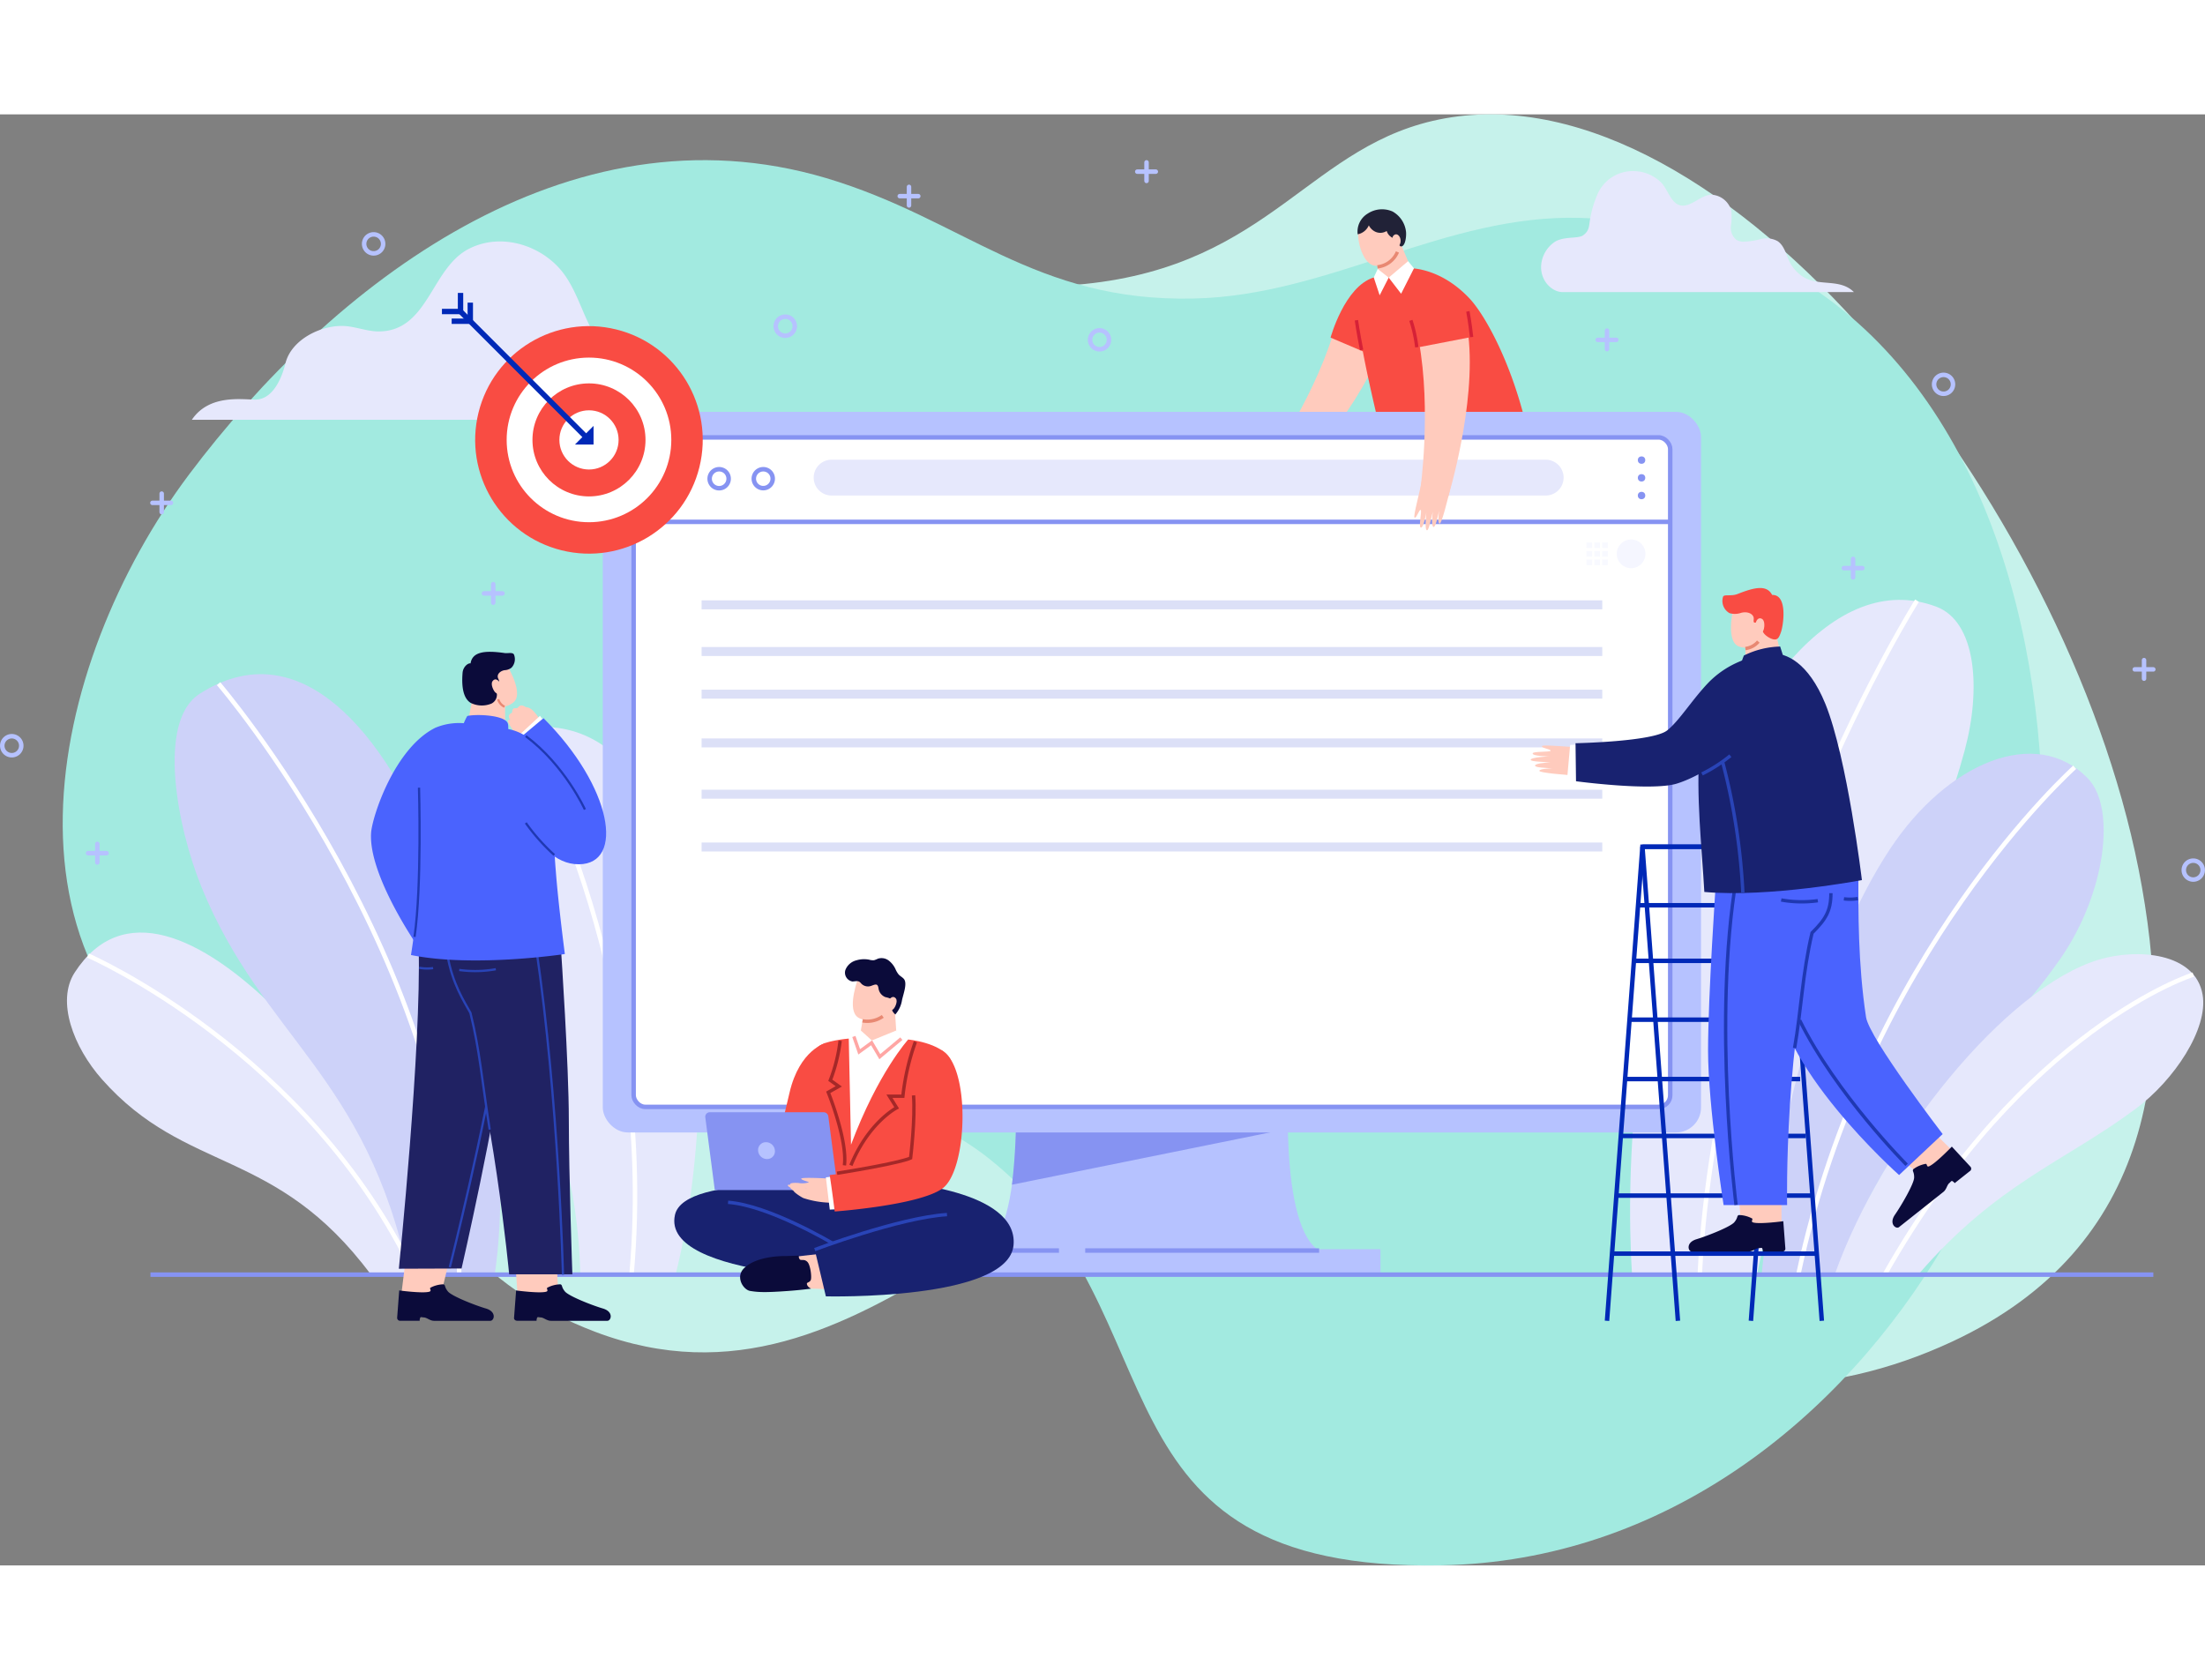 <svg xmlns:xlink="http://www.w3.org/1999/xlink" xmlns="http://www.w3.org/2000/svg" viewBox="0 0 492.3 324.01" width="525" height="400"><rect x="0" y="0" width="492.3" height="324.01" fill="#808080" stroke="none"/><defs><style>.cls-1{fill:#c6f2eb;}.cls-2{fill:#a2eae0;}.cls-3{fill:#e6e8fc;}.cls-10,.cls-12,.cls-15,.cls-18,.cls-22,.cls-25,.cls-26,.cls-27,.cls-28,.cls-29,.cls-31,.cls-33,.cls-35,.cls-36,.cls-4,.cls-5{fill:none;}.cls-4{stroke:#b6c2ff;stroke-linecap:round;}.cls-10,.cls-12,.cls-29,.cls-31,.cls-4,.cls-5{stroke-linejoin:round;}.cls-5{stroke:#fff;}.cls-6{fill:#cdd2f9;}.cls-7{fill:#ffc6b0;}.cls-8{fill:#0b0b3a;}.cls-9{fill:#182270;}.cls-10,.cls-26,.cls-31{stroke:#2944b7;}.cls-10,.cls-12,.cls-15,.cls-18,.cls-26,.cls-27,.cls-28,.cls-36{stroke-width:0.75px;}.cls-11{fill:#ffcbbd;}.cls-12,.cls-29{stroke:#e88872;}.cls-13{fill:#ff855a;}.cls-14{fill:#212237;}.cls-15{stroke:#e8927e;}.cls-15,.cls-18,.cls-21,.cls-22,.cls-25,.cls-26,.cls-27,.cls-28,.cls-33,.cls-35,.cls-36{stroke-miterlimit:10;}.cls-16{fill:#f94c43;}.cls-17,.cls-21{fill:#fff;}.cls-18{stroke:#d62137;}.cls-19{fill:#b6c2ff;}.cls-20{fill:#8693f2;}.cls-21,.cls-22{stroke:#8693f2;}.cls-23,.cls-24{fill:#f5f6ff;}.cls-23{opacity:0.75;}.cls-25{stroke:#dce0f7;stroke-width:2px;}.cls-27{stroke:#a52828;}.cls-28{stroke:#ffa6a4;}.cls-29,.cls-31,.cls-33{stroke-width:0.5px;}.cls-30{fill:#202263;}.cls-32{fill:#4a63fe;}.cls-33,.cls-36{stroke:#1f38b2;}.cls-34{fill:#0029b7;}.cls-35{stroke:#0029b7;}</style></defs><g id="Layer_2" data-name="Layer 2"><g id="Layer_2-2" data-name="Layer 2"><path class="cls-1" d="M85.32,148c-9.56,46.49-5,103.93,47.57,123.85,61.39,23.26,98.76-49.64,156.79-47,34.17,1.55,39.08,28.52,62.3,45.51,24.32,17.79,56.26,16.56,83.88,3.67,45.26-21.13,50-63,41.62-105.44C461.25,86.42,385-10.27,322.66.88c-30.2,5.4-38.51,32.75-80.57,37-32.29,3.26-39.43-11.64-64.49-8.08C132.08,36.27,96.24,94.91,85.32,148Z"></path><path class="cls-2" d="M42.21,80.41C10.56,122.57-5.28,193.6,54.07,223.51c50.81,25.6,120.55-27.06,166.81,9.71,43.35,34.46,20.64,92.25,100.91,90.77,49.66-.92,89.36-32.53,112.34-71.65,39.33-66.93,33.29-225.7-81.22-229.22-30.08-.92-56,17.33-86.3,18-35.74.84-51.44-17.73-82.12-26.88C126.52-3,73.85,38.29,42.21,80.41Z"></path></g><g id="Layer_1-2" data-name="Layer 1"><path class="cls-3" d="M346.78,28.72c2-1.62,5.49-.86,6.67-1.71,1.42-1,1.3-2.07,1.57-3.67a23.84,23.84,0,0,1,1.48-5.1,8.6,8.6,0,0,1,8.37-5.57,8.83,8.83,0,0,1,5.93,2.47c1.43,1.37,2.13,4.33,4,5.07,2.67,1,5.14-2.74,7.85-2.21a4.83,4.83,0,0,1,3.88,3.48,13.7,13.7,0,0,1-.08,3.44A3.45,3.45,0,0,0,387.66,28a3.06,3.06,0,0,0,1.45.43,16.33,16.33,0,0,0,3.91-.56,5.21,5.21,0,0,1,3.83.42c1.45.95,1.85,2.77,2.52,4.25a8.61,8.61,0,0,0,3.43,3.88c3.53,2,8.06.21,11.11,3.26H348.83c-2.12,0-4.76-2.2-4.76-5.6A6.93,6.93,0,0,1,346.78,28.72Z"></path><path class="cls-3" d="M141.83,52.68c-4.37-.78-8.06-1.28-10.06-5.24s-3.28-8.33-5.93-11.9c-4.63-6.21-13.84-9.32-21.23-5.48-8.38,4.36-9,18.38-20.06,18.41-2.41,0-4.73-.92-7.13-1.17-5.27-.55-12.36,2.83-13.69,8.29-.36,1.47-2.12,8.1-6.74,8.1-3,0-10.31-1.22-14.16,4.51H143.56c3.76,0,6.11-3.59,6.11-6.16A9.58,9.58,0,0,0,141.83,52.68Z"></path><path class="cls-4" d="M177.3,46.53a2.12,2.12,0,1,1-2.73-1.21A2.11,2.11,0,0,1,177.3,46.53Z"></path><path class="cls-4" d="M85.4,28.16a2.12,2.12,0,1,1-2.74-1.22A2.12,2.12,0,0,1,85.4,28.16Z"></path><path class="cls-4" d="M4.59,140.17A2.12,2.12,0,1,1,1.86,139,2.12,2.12,0,0,1,4.59,140.17Z"></path><path class="cls-4" d="M247.46,49.59a2.11,2.11,0,1,1-2.73-1.22A2.11,2.11,0,0,1,247.46,49.59Z"></path><path class="cls-4" d="M435.9,59.53a2.11,2.11,0,1,1-2.73-1.22A2.11,2.11,0,0,1,435.9,59.53Z"></path><path class="cls-4" d="M491.65,168a2.11,2.11,0,1,1-2.73-1.22A2.11,2.11,0,0,1,491.65,168Z"></path><line class="cls-4" x1="202.95" y1="16.19" x2="202.95" y2="20.33"></line><line class="cls-4" x1="205.02" y1="18.26" x2="200.88" y2="18.26"></line><line class="cls-4" x1="255.98" y1="10.72" x2="255.98" y2="14.86"></line><line class="cls-4" x1="258.05" y1="12.79" x2="253.91" y2="12.79"></line><line class="cls-4" x1="110.12" y1="104.9" x2="110.12" y2="109.04"></line><line class="cls-4" x1="112.19" y1="106.97" x2="108.05" y2="106.97"></line><line class="cls-4" x1="36.1" y1="84.68" x2="36.1" y2="88.82"></line><line class="cls-4" x1="38.17" y1="86.75" x2="34.03" y2="86.75"></line><line class="cls-4" x1="358.79" y1="48.28" x2="358.79" y2="52.42"></line><line class="cls-4" x1="360.86" y1="50.35" x2="356.72" y2="50.35"></line><line class="cls-4" x1="21.73" y1="162.9" x2="21.73" y2="167.04"></line><line class="cls-4" x1="23.8" y1="164.97" x2="19.66" y2="164.97"></line><line class="cls-4" x1="478.69" y1="121.86" x2="478.69" y2="126"></line><line class="cls-4" x1="480.76" y1="123.93" x2="476.62" y2="123.93"></line><line class="cls-4" x1="413.73" y1="99.25" x2="413.73" y2="103.39"></line><line class="cls-4" x1="415.8" y1="101.32" x2="411.67" y2="101.32"></line><path class="cls-3" d="M364.38,259.08c-1.62-25.48,1-61.73,12.27-94.32,11.7-33.82,32.54-63.49,55.66-54.83,8.88,3.33,10.07,18.24,6.33,32.12-11,40.93-36.52,65.67-46.33,117"></path><path class="cls-5" d="M379.5,259.08C383.43,179.32,428,108.59,428,108.59"></path><path class="cls-3" d="M101.29,259.08C87.4,223.87,37.78,158.93,16.66,191.64c-4.12,6.39-.28,16.61,6.11,23.83,18.83,21.26,38.74,15,60.05,43.61"></path><path class="cls-5" d="M92.51,259.08C69,209.35,19.66,187.83,19.66,187.83"></path><path class="cls-6" d="M110.45,259.08c8.09-54.07-24.11-156.5-65.9-129.68-9.57,6.14-5,29.8.44,43.15,13.67,33.55,36.83,42,46.23,86.53"></path><path class="cls-5" d="M102.53,259C101.8,188.79,48.8,127.12,48.8,127.12"></path><path class="cls-3" d="M150.83,259.08c10.76-42.3,8.56-132.25-37-121.41-8.55,2-11.62,14.86-10.43,26.17,3.51,33.34,25.28,53.39,26.16,95.24"></path><path class="cls-5" d="M141,259.08c6.1-68.83-25.71-122.8-25.71-122.8"></path><path class="cls-6" d="M393.31,259.08c3.17-31.79,13-71.46,28.77-95.2,12.63-19,32.35-27.52,44-15.68,6.49,6.59,4,25.62-5.84,40-17.46,25.35-38.31,34.42-49.94,70.93"></path><path class="cls-5" d="M401.5,259.08c15.14-71.72,61.7-113.29,61.7-113.29"></path><path class="cls-3" d="M409.62,259.08c10.57-29.76,38.15-64.13,59.07-70.36,8.45-2.52,21.46-1.6,23.08,7.86,1.29,7.58-6.32,19.08-15,25.51-15.91,11.83-30.92,16.61-48.51,37"></path><path class="cls-5" d="M420.79,259.08c31.17-55.14,68.89-67,68.89-67"></path><path class="cls-7" d="M347.51,147.77q.64,4.8,1.27,9.59c-5.5-.11-10.75.31-16.25.46,1.81-1.06,5.65-3.17,7-5.92"></path><path class="cls-8" d="M348.66,161.59h-3.14a8.26,8.26,0,0,0,0-1.32,15.07,15.07,0,0,0-2,.14,2.36,2.36,0,0,0-.58.6,1.56,1.56,0,0,1-1.23.58H329.18c-1.54,0-1.78-1.62-.14-2.39,1.49-.71,4.74-2.23,4.88-2.25,5,.42,13.07-.38,14.66-1.87C349.79,156.21,348.68,161.55,348.66,161.59Z"></path><path class="cls-7" d="M344.51,96.78c2.22,27.57,3.71,56.31,3.71,56.31l-8.67-1.19s-9.21-37-11.57-55.12"></path><path class="cls-7" d="M322.53,147.77q.63,4.8,1.27,9.59c-5.51-.11-10.76.31-16.26.46,1.81-1.06,5.66-3.17,7-5.92"></path><path class="cls-8" d="M323.67,161.59h-3.14a8.26,8.26,0,0,0,0-1.32,14.9,14.9,0,0,0-2,.14,2.21,2.21,0,0,0-.59.6,1.56,1.56,0,0,1-1.23.58H304.19c-1.54,0-1.78-1.62-.13-2.39,1.49-.71,4.73-2.23,4.87-2.25,5,.42,13.08-.38,14.66-1.87C324.8,156.21,323.69,161.55,323.67,161.59Z"></path><path class="cls-7" d="M327.3,96.78c-1.77,27.56-4.07,56.31-4.07,56.31l-8.67-1.19s-3.79-35.48-3.79-55.12"></path><path class="cls-9" d="M338.78,67.61c7.92,18.29,8.82,38.51,8.82,38.51s-11.29,3-20.5,3a144.72,144.72,0,0,1-18.82-1.46s2.46-31.61,6.26-41.29"></path><path class="cls-10" d="M336.47,74c5.4,11.12,8.09,32.88,8.09,32.88"></path><path class="cls-11" d="M307.23,32l.54,3.71s2.7,1.74,5,.82S315,34.27,315,34.27l-2.87-6.81"></path><path class="cls-11" d="M303.3,25.82c-.46,2.14,1,8.2,4.11,8,3.33-.26,5.81-3,4.61-6.73C310.77,23.13,304.52,20.19,303.3,25.82Z"></path><path class="cls-12" d="M307.53,34.05A5.48,5.48,0,0,0,312,30.72"></path><polygon class="cls-13" points="311.51 26.85 311.51 26.84 311.51 26.85 311.51 26.85"></polygon><path class="cls-13" d="M311.48,26.85v0a0,0,0,1,0,.08,0v0a0,0,0,0,0,0,0s0,0,0,0Z"></path><path class="cls-14" d="M311.6,27.78a2.52,2.52,0,0,1-2-1.74,2.66,2.66,0,0,1-2.53.17,3.12,3.12,0,0,1-1.46-1.43,3.41,3.41,0,0,1-2.49,2,4.71,4.71,0,0,1,2.28-4.65,5.83,5.83,0,0,1,5.51-.44,5.93,5.93,0,0,1,3,4.48c.13,1.15-.19,3.44-1.16,3.31C312.31,29.39,311.6,27.78,311.6,27.78Z"></path><path class="cls-11" d="M310.9,27.65a.83.83,0,0,1,.43-.75c.66-.41,1.3.38,1.36,1.11a1.89,1.89,0,0,1-.27,1.24c-.3.53-.81.75-1.22.25"></path><path class="cls-11" d="M308.12,52.82c-5.69,14.66-21,30.47-21,30.47l-5-3.77s10.64-14.94,15.41-30.15"></path><path class="cls-11" d="M283.46,77.84c-1.29,1.89-6,6.77-5.75,7.17s1.91-1.29,2-.93-2.26,3.14-1.92,3.48,2.76-2.5,2.76-2.5-2.33,3.37-1.79,3.66c.38.21,2.28-2.28,3.13-3.15-.8,1.05-1.87,2.89-1.48,3.1s1.73-1.47,2.83-2.69c-.61.82-1.63,2.38-1.27,2.59s3.9-3.64,7.09-7.39"></path><path class="cls-15" d="M280.45,83.85a9.48,9.48,0,0,0,3-1.2"></path><path class="cls-16" d="M306.71,36.42c-6.52,2-9.64,13.43-9.64,13.43l7.23,3.08,3.2-14.76"></path><path class="cls-16" d="M306.71,36.42a5.85,5.85,0,0,0,3.65-.07,18.26,18.26,0,0,0,4.2-2s6.83-.33,13.48,6.7c3.41,3.59,9.1,13.83,12.48,27.51-12.69,4.1-31.18,6.65-31.18,6.65s-6.72-25.87-6.47-33.54C303,39.12,306.71,36.42,306.71,36.42Z"></path><polygon class="cls-17" points="314.38 32.78 310.05 36.45 312.82 40.05 315.69 34.38 314.38 32.78"></polygon><polygon class="cls-17" points="310.05 36.45 307.6 34.52 306.71 36.42 308.03 40.4 310.05 36.45"></polygon><path class="cls-18" d="M304,52.61c-.77-3.86-1.16-6.64-1.16-6.64"></path><path class="cls-19" d="M287.73,215.59h-61.1s2.54,38.92-9.56,38.92H297.3C285.2,254.51,287.73,215.59,287.73,215.59Z"></path><path class="cls-20" d="M225.94,239l61.6-12.48c-.12-6.17.19-10.92.19-10.92h-61.1A135.16,135.16,0,0,1,225.94,239Z"></path><rect class="cls-19" x="134.58" y="66.43" width="245.2" height="160.9" rx="5.57"></rect><rect class="cls-21" x="141.47" y="72.13" width="231.43" height="149.49" rx="2.59"></rect><line class="cls-22" x1="141.47" y1="90.99" x2="372.9" y2="90.99"></line><path class="cls-3" d="M345.1,85.11H185.67a4,4,0,0,1-4-4h0a4,4,0,0,1,4-4H345.1a4,4,0,0,1,4,4h0A4,4,0,0,1,345.1,85.11Z"></path><path class="cls-21" d="M152.83,81.35a2.11,2.11,0,1,1-2.11-2.11A2.11,2.11,0,0,1,152.83,81.35Z"></path><path class="cls-21" d="M162.68,81.35a2.12,2.12,0,1,1-2.11-2.11A2.11,2.11,0,0,1,162.68,81.35Z"></path><path class="cls-21" d="M172.52,81.35a2.11,2.11,0,1,1-2.11-2.11A2.1,2.1,0,0,1,172.52,81.35Z"></path><rect class="cls-19" x="206.16" y="253.4" width="102.05" height="5.68"></rect><rect class="cls-23" x="354.2" y="95.59" width="1.26" height="1.26"></rect><rect class="cls-23" x="355.95" y="95.59" width="1.26" height="1.26"></rect><rect class="cls-23" x="357.71" y="95.59" width="1.26" height="1.26"></rect><rect class="cls-23" x="354.2" y="97.5" width="1.26" height="1.26"></rect><rect class="cls-23" x="355.95" y="97.5" width="1.26" height="1.26"></rect><rect class="cls-23" x="357.71" y="97.5" width="1.26" height="1.26"></rect><rect class="cls-23" x="354.2" y="99.4" width="1.26" height="1.26"></rect><rect class="cls-23" x="355.95" y="99.4" width="1.26" height="1.26"></rect><rect class="cls-23" x="357.71" y="99.4" width="1.26" height="1.26"></rect><path class="cls-24" d="M367.37,98.13a3.2,3.2,0,1,1-3.19-3.2A3.19,3.19,0,0,1,367.37,98.13Z"></path><circle class="cls-20" cx="366.5" cy="77.2" r="0.83"></circle><circle class="cls-20" cx="366.5" cy="81.16" r="0.83"></circle><circle class="cls-20" cx="366.5" cy="85.11" r="0.83"></circle><line class="cls-22" x1="294.51" y1="253.7" x2="242.29" y2="253.7"></line><line class="cls-22" x1="236.43" y1="253.7" x2="219.39" y2="253.7"></line><line class="cls-25" x1="156.64" y1="109.52" x2="357.73" y2="109.52"></line><line class="cls-25" x1="156.64" y1="119.94" x2="357.73" y2="119.94"></line><line class="cls-25" x1="156.64" y1="129.46" x2="357.73" y2="129.46"></line><line class="cls-25" x1="156.64" y1="140.35" x2="357.73" y2="140.35"></line><line class="cls-25" x1="156.64" y1="151.8" x2="357.73" y2="151.8"></line><line class="cls-25" x1="156.64" y1="163.59" x2="357.73" y2="163.59"></line><line class="cls-22" x1="33.59" y1="259.08" x2="480.77" y2="259.08"></line><path class="cls-9" d="M188.6,239.66s-35.74-3.48-37.9,6.06c-3.26,14.46,45.23,14.46,45.23,14.46l4.18-9.71-19.87-7.78"></path><path class="cls-11" d="M187.57,262.43l-9.88-.35s-1.57-.5-2.57-3.46-.59-3.22-.59-3.22l11.5-1.29"></path><path class="cls-9" d="M200.11,238.42s27.33,1.66,26.18,14.08-41.9,11.43-41.9,11.43l-2.94-12.33s21.06-4.62,30-4.62"></path><path class="cls-9" d="M198.27,237.09l21,11s-15.66,8.89-30.64,5.21-17.26-10.42-17.26-10.42Z"></path><path class="cls-8" d="M178.37,254.83a1,1,0,0,0,.2.85c.31.31,1-.16,1.7.56s1,3.5.74,4.06-.9.48-.86.83c.08.74.95,1.07.95,1.07s-2.19.31-5.07.52c-5.12.37-6.67.31-8.55,0-1.53-.25-3.34-3.1-1.38-5.05,2.93-2.94,9.34-2.74,9.34-2.74l2.93-.1"></path><path class="cls-26" d="M181.9,253.49s18.79-7.12,29.53-7.82"></path><path class="cls-26" d="M185.86,252.06s-14.2-8.46-23.31-9.13"></path><path class="cls-11" d="M191.65,192.75s-2.48,6.44-.44,8.6c1.06,1.12,4.25,1.38,5.64.32,1-.78,2.63-5.75,2.07-6.63C196.81,191.65,191.65,192.75,191.65,192.75Z"></path><path class="cls-11" d="M199.74,199.1l.45,7s-4.5,3.52-8.18-.43l.78-4.57Z"></path><path class="cls-8" d="M201.39,197.77c.32-1.46,1.26-3.84.37-4.77-.33-.35-.78-.58-1.11-.93a5,5,0,0,1-.73-1.24,5.11,5.11,0,0,0-1.55-1.92,2.65,2.65,0,0,0-2.37-.38,5.58,5.58,0,0,1-.85.34,3,3,0,0,1-1.07-.11,5.86,5.86,0,0,0-2.85.13,3.54,3.54,0,0,0-2.49,2.18,2,2,0,0,0,1.57,2.55c.54,0,1.14-.22,1.6.09a2.28,2.28,0,0,1,.38.38,2.09,2.09,0,0,0,2.24.5c1-.38,1.45-.56,1.62.62a2.43,2.43,0,0,0,1.56,1.91,4.66,4.66,0,0,1,1.44.51,1.22,1.22,0,0,1,.33,1.44,3.84,3.84,0,0,0-.28.53c-.16.52.28,1,.69,1.39A6.29,6.29,0,0,0,201.39,197.77Z"></path><path class="cls-11" d="M198.41,197.85c.64-1,1.24-.9,1.61-.43.5.64-.23,2.13-.61,2.41-.77.56-1.43.57-1.56-.08"></path><path class="cls-12" d="M192.57,202.41a6,6,0,0,0,4.52-1"></path><path class="cls-16" d="M184.36,207.35s-5.86,1.48-8.09,11.12c-1.29,5.59-2.74,11.26-2.74,11.26s-9.44,1.05-12.52,2l1.15,5.35s18.22,1.6,22.23-2.41,2.37-14.63,2.37-14.63"></path><path class="cls-17" d="M194.48,207.14l6.66-.89,1.52.33s-11.71,33-12,33-4.33-.67-4.33-.67l3-32.54,1.43-.57Z"></path><path class="cls-16" d="M190,230.07c6.05-16.13,12.77-23.49,12.77-23.49s7.28.68,9.34,4.29c2.57,4.52-.47,10.85-1.11,19.84s-1.36,6.69-1.36,6.69-9,3.43-17,3.43c0,0-9.24-.28-11.61-1.23V226.68c0-5.67-1.43-14.77,1.47-18.31,1.28-1.55,7-2,7-2Z"></path><path class="cls-20" d="M159.59,240.2h27.5l-2.15-16.45a1.07,1.07,0,0,0-1.05-.93H158.47a1,1,0,0,0-1,1.14Z"></path><path class="cls-19" d="M169.26,231.39a2,2,0,0,0,2,1.88,1.73,1.73,0,0,0,1.75-1.88,2,2,0,0,0-2-1.88A1.73,1.73,0,0,0,169.26,231.39Z"></path><polygon class="cls-17" points="200.09 204.57 194.66 206.79 192.2 204.57 190.82 205.82 191.84 209.12 194.6 207.31 196.37 210.13 201.14 206.25 200.09 204.57"></polygon><path class="cls-27" d="M204.38,207.08a52.63,52.63,0,0,0-2.8,12.16h-3l1.61,2.59s-6.28,3.23-10.21,12.85"></path><path class="cls-27" d="M187.57,206.86a36.11,36.11,0,0,1-2.19,8.82l1.89,1.36-2.35,1.33s4.31,10.62,3.61,16.31"></path><polyline class="cls-28" points="201.24 206.39 196.43 210.41 194.6 207.31 191.83 209.33 190.64 205.9"></polyline><path class="cls-11" d="M185.44,237.65c-1.19-.08-6.55-.35-6.55,0s1.77.68,1.68.83a5,5,0,0,1-2.28.14c-.69-.06-1.81-.05-1.87.24-.13.57,3.65.87,3.65.87,0,.17-4-1.09-4.16-.63-.22.66,4.06,1.66,4.17,1.84,0,0-3.47-1.89-3.64-1.4s2.89,2.26,3.93,2.44c-.82-.31-3.11-2.1-3.23-1.74s1.94,1.66,2.3,1.77a20.89,20.89,0,0,0,5.69,1"></path><polygon class="cls-17" points="186.61 237.09 184.39 237.35 185.26 244.56 188.32 244.41 186.61 237.09"></polygon><path class="cls-16" d="M203.15,220.06a119.35,119.35,0,0,1-.49,13,85.68,85.68,0,0,1-17.42,3.77c.56,3.58,1.12,8.15,1.12,8.15s18.67-1.34,24-5.1c5.78-4.05,6.42-27.82-.32-31"></path><path class="cls-27" d="M186.89,236.44c14.42-2.32,16.42-3.39,16.42-3.39s1.07-8.86.65-14"></path><path class="cls-11" d="M105.79,129l-1.46,7.37s4.12,4.17,8.44.28l0-4.93Z"></path><path class="cls-11" d="M112.67,122.11s4.34,6.64,2.17,9c-1.14,1.21-5.19,2.31-6.69,1.18-1.11-.84-2.86-6.16-2.27-7.12C108.13,121.49,112.67,122.11,112.67,122.11Z"></path><path class="cls-8" d="M105.06,122.6c.38-2.5,2.92-3,7.65-2.31.63.09,1.8-.24,2.05.35a2.76,2.76,0,0,1-.55,2.9,2.7,2.7,0,0,1-1.55.57c-.88.13-1.83.87-1.45,1.81.1.25.35.68.15.86a2.55,2.55,0,0,1-.54.22c-.36.15-.38.68-.2,1s.06.69.24,1a2.19,2.19,0,0,1-1.12,2.56,5.59,5.59,0,0,1-4.69-.17c-1.39-.89-2.08-3-1.77-6.72C103.4,123.31,104.54,122.46,105.06,122.6Z"></path><path class="cls-11" d="M111.71,127c-.7-1.06-1.34-1-1.74-.44-.53.68.27,2.28.68,2.57.82.6,1.54.61,1.67-.09"></path><path class="cls-29" d="M112.65,132.27a2.62,2.62,0,0,1-1.42-1.66"></path><polyline class="cls-11" points="100.89 253.32 98.55 263.2 106.77 266.35 89.52 264.14 90.99 252.3"></polyline><path class="cls-8" d="M99,261.24c.52.17.15.54,1,1.59s6,3.08,8.48,3.81,1.85,2.75,1,2.75H96.9c-.93,0-1.61-.76-2.33-.76-.19,0-.6-.13-.71,0a1.44,1.44,0,0,0-.16.75H89.4a.65.65,0,0,1-.73-.67l.46-6.1s5.25.71,6.73.28c.6-.18,0-.63.22-.88A6.49,6.49,0,0,1,99,261.24Z"></path><path class="cls-30" d="M93.47,185.62c.64,22.83-4.42,72.14-4.42,72.14l14-.05s7.78-33.83,9.7-50.85c1.14-10.14,1.61-21.58,1.79-30.21"></path><path class="cls-31" d="M111,207.33c-2.19,16.82-10.58,50.1-10.58,50.1"></path><polyline class="cls-11" points="124.13 252.97 124.63 263.2 132.85 266.35 115.6 264.14 114.75 252.3"></polyline><path class="cls-8" d="M125.12,261.24c.52.17.14.54,1,1.59s6,3.08,8.48,3.81,1.85,2.75,1,2.75H123c-.94,0-1.61-.76-2.33-.76-.2,0-.6-.13-.71,0a1.44,1.44,0,0,0-.16.75h-4.3c-.48,0-.77-.31-.73-.67l.46-6.1s5.25.71,6.72.28c.6-.18,0-.63.23-.88A6.49,6.49,0,0,1,125.12,261.24Z"></path><path class="cls-30" d="M125.27,186.71S127,212.27,127,224.54s.79,34.47.79,34.47H113.68s-3.5-37.71-11.41-63.91c-2.83-9.37-3.21-13.59-2-18.79l17.61-4.55Z"></path><path class="cls-31" d="M119.69,186c5.07,34.34,6,73.09,6,73.09"></path><path class="cls-31" d="M99.91,187.78c1.1,6.36,3.69,10.26,5.12,12.85,2.12,8.56,2.54,14.91,4.3,26.07"></path><path class="cls-31" d="M110.7,190.88a26,26,0,0,1-8.17.17"></path><path class="cls-31" d="M96.7,190.63a9.91,9.91,0,0,1-3.11-.07"></path><path class="cls-11" d="M121.4,137.22a9.47,9.47,0,0,0-2.6-4.26c-.93-.71-1.12-.43-1.58-.7-.75-.45-1.19-.3-1.5.11s-.77.1-1.07.32c-.47.34-.14.85-.46,1-1.4.66.15,2,.15,2s-.31-.72-.89-.41c-.38.2,1.06,2.25,2.08,3.61.52.7.93,1.22.93,1.22"></path><path class="cls-17" d="M121.85,136c-.12-.12-1.29-1.7-1.29-1.7l-4.63,4.31,1.46.93"></path><polyline class="cls-17" points="116.91 140.94 115.46 139.59 121.25 134.82 122.58 136.81"></polyline><path class="cls-32" d="M105,136.14a13.75,13.75,0,0,0-7.79.82c-9.11,4.5-14.12,19.85-14.36,23.49-.61,9.47,10.35,25.21,10.35,25.21l6.32-3s-6.77-16.07-4.94-21.27S105,146.92,105,146.92"></path><path class="cls-32" d="M104.42,136.18s-7.62,1.67-10.51,12.65c-1.31,4.95.1,12.89-.21,19.72a174.65,174.65,0,0,1-1.94,19.16c14.08,2.85,34.35-.22,34.35-.22s-1.46-11.18-2-18.31a150.3,150.3,0,0,1-.49-16.28c0-14.64-10.36-15.67-10.36-15.67Z"></path><path class="cls-32" d="M103.43,136.25a12.53,12.53,0,0,1,.9-1.91c1.88-.44,7.31-.25,8.75,1.19.58.58.31,1.36.44,2.35"></path><path class="cls-33" d="M92.55,183.66c1.65-11.32,1-33.32,1-33.32"></path><path class="cls-32" d="M113.73,148.23s4.71,19.31,15.53,19.22c10.24-.07,7.48-17.23-7.92-32.63l-9.4,7.88"></path><path class="cls-33" d="M123.75,165.37a44.1,44.1,0,0,1-6.36-7.16"></path><path class="cls-33" d="M117.39,138.83c8.72,6.52,13.2,16.39,13.2,16.39"></path><path class="cls-11" d="M317.52,81.22c-.25,2.22-2.1,8.55-1.7,8.82s1.09-2,1.38-1.69-.52,3.75,0,3.91c.64.22,1.26-3.39,1.26-3.39s-.46,4,.15,4c.44,0,.95-3,1.29-4.13-.21,1.27-.28,3.37.17,3.39s.84-2,1.23-3.59c-.14,1-.3,2.81.12,2.85s1.74-4.89,2.78-9.58"></path><path class="cls-11" d="M327.83,49.37c1.79,15.5-4.5,36-4.5,36L317.09,84s2.54-17.78-.32-33.41"></path><path class="cls-16" d="M321.63,36.81c5.94,4.17,6.41,13,6.41,13L316.71,52s-.57-6.9-.65-9.26"></path><path class="cls-18" d="M316.32,52A31.37,31.37,0,0,0,315,46"></path><path class="cls-18" d="M328.55,49.73c-.33-3.17-.83-5.74-.83-5.74"></path><circle class="cls-16" cx="131.5" cy="72.69" r="25.4" transform="translate(29.38 182.91) rotate(-76.12)"></circle><circle class="cls-17" cx="131.5" cy="72.69" r="18.38"></circle><circle class="cls-16" cx="131.5" cy="72.69" r="12.62"></circle><circle class="cls-17" cx="131.5" cy="72.69" r="6.61"></circle><polygon class="cls-34" points="132.52 73.72 128.37 73.72 132.52 69.56 132.52 73.72"></polygon><polygon class="cls-34" points="105.6 46.79 100.84 46.79 100.84 45.59 104.4 45.59 104.4 42.04 105.6 42.04 105.6 46.79"></polygon><polygon class="cls-34" points="103.42 44.62 98.67 44.62 98.67 43.42 102.22 43.42 102.22 39.87 103.42 39.87 103.42 44.62"></polygon><rect class="cls-34" x="116.39" y="37.87" width="1.2" height="40.63" transform="translate(-6.88 99.77) rotate(-45)"></rect><line class="cls-35" x1="374.62" y1="269.39" x2="366.7" y2="163.53"></line><polyline class="cls-35" points="406.75 269.39 398.83 163.53 366.7 163.53"></polyline><line class="cls-35" x1="390.92" y1="269.39" x2="398.83" y2="163.53"></line><polyline class="cls-35" points="358.79 269.39 366.7 163.53 398.83 163.53"></polyline><line class="cls-35" x1="405.48" y1="254.39" x2="359.91" y2="254.39"></line><line class="cls-35" x1="404.45" y1="241.43" x2="360.88" y2="241.43"></line><line class="cls-35" x1="403.18" y1="228.11" x2="361.87" y2="228.11"></line><line class="cls-35" x1="401.91" y1="215.41" x2="362.82" y2="215.41"></line><line class="cls-35" x1="401.12" y1="202.15" x2="363.77" y2="202.15"></line><line class="cls-35" x1="400.32" y1="189.01" x2="364.76" y2="189.01"></line><line class="cls-35" x1="399.59" y1="176.6" x2="365.72" y2="176.6"></line><path class="cls-11" d="M396.53,115.94l1.65,7.32s-4,4.28-8.43.51l-.08-4.94Z"></path><path class="cls-11" d="M387.15,109.53s-2,7.68.85,9.18c1.46.78,5.65.51,6.7-1,.78-1.15.73-6.75-.14-7.47C391.24,107.47,387.15,109.53,387.15,109.53Z"></path><path class="cls-16" d="M395.66,107.31c-1.17-2.25-3.75-1.79-7.67-.23-1.51.61-3.15,0-3.3.67a3.11,3.11,0,0,0,1.47,3.63,4.29,4.29,0,0,0,2.33,0c1.69-.58,3.11.23,3.06,1.24,0,.27-.11.75.13.86a2.88,2.88,0,0,0,.59,0c.38,0,.58.52.51.9s.83.31.76.69c-.15.91,1.6,2.06,2.52,2.17s1.17-.53,1.57-1.64C398.19,114,399.16,107.19,395.66,107.31Z"></path><path class="cls-11" d="M391.94,113.69c.32-1.23,1-1.35,1.5-1,.72.48.49,2.25.2,2.66-.59.84-1.26,1.07-1.62.45"></path><path class="cls-12" d="M389.68,119.27a4.43,4.43,0,0,0,2.89-1.55"></path><polyline class="cls-11" points="420.79 230.5 428.76 236.78 424.29 244.36 436.43 231.91 427.91 223.55"></polyline><path class="cls-8" d="M427.17,235.54c-.3.47.22.51.19,1.88s-2.82,6.17-4.27,8.26.25,3.3.88,2.8l9.93-7.88c.73-.58.79-1.59,1.36-2,.15-.12.38-.47.56-.44a1.58,1.58,0,0,1,.59.49l3.37-2.67a.65.65,0,0,0,.15-1l-4.15-4.49s-3.67,3.82-5.09,4.4c-.58.24-.37-.51-.73-.55A6.49,6.49,0,0,0,427.17,235.54Z"></path><path class="cls-32" d="M414.91,170.15c0,7.61-.12,19.34,1.71,31.43.73,4.77,17.11,26.11,17.11,26.11L424,236.84s-28.22-25-27.52-43.09c.76-19.56-2.74-46.05-2.74-46.05"></path><polyline class="cls-11" points="387.81 236.84 388.72 247.73 380.5 250.89 397.75 248.68 397.72 236.84"></polyline><path class="cls-8" d="M388.23,245.77c-.52.18-.14.54-1,1.59s-6.05,3.08-8.48,3.82-1.85,2.74-1.05,2.74h12.68c.93,0,1.6-.75,2.32-.75.2,0,.6-.14.72,0a1.56,1.56,0,0,1,.16.75h4.3a.65.65,0,0,0,.73-.67l-.46-6.1s-5.25.71-6.73.28c-.6-.17,0-.63-.22-.88A6.49,6.49,0,0,0,388.23,245.77Z"></path><path class="cls-32" d="M383.11,171.24s-1.76,25.57-1.76,37.83,3.47,34.47,3.47,34.47H399s-.75-37.71,7.16-63.91c2.83-9.37,3.21-13.59,2-18.78l-17.61-4.56Z"></path><path class="cls-36" d="M387.67,170.51c-5.35,31.76-.07,73-.07,73"></path><path class="cls-36" d="M408.78,173.9c0,3.94-1.16,5.83-4.21,8.87-2.17,9.18-2.44,17.48-3.9,25.72"></path><path class="cls-36" d="M401.79,202.27c8.15,16.49,23.89,32.28,23.89,32.28"></path><path class="cls-36" d="M397.68,175.42a25.84,25.84,0,0,0,8.18.16"></path><path class="cls-36" d="M411.68,175.16a10,10,0,0,0,3.11-.06"></path><path class="cls-9" d="M388.65,123.06a11.63,11.63,0,0,1,.71-2.23,19.24,19.24,0,0,1,8.09-2l.84,2.67"></path><path class="cls-11" d="M353.54,141.31c-2.31.11-9.07-.68-9.28-.25s2.17.73,1.93,1.05-3.92.09-4,.57c-.13.65,3.66.68,3.66.68s-4.15.18-4.1.77c0,.43,3.21.44,4.42.6-1.33,0-3.49.25-3.45.69s2.21.49,3.86.62c-1,0-2.93.14-2.9.55s5.26.91,10.22,1.18"></path><polyline class="cls-17" points="352.51 148.3 349.9 148.19 350.56 140.79 353.35 140.73"></polyline><path class="cls-9" d="M392.32,120.88c.25,0,3.09-.45,3.38-.47,2.95-.17,8,1.81,11.85,11.24,4.89,12.11,8.15,39.33,8.15,39.33s-20.65,3.94-35.18,2.65C379.48,154.65,374.88,124.46,392.32,120.88Z"></path><path class="cls-10" d="M384.59,144.55a141.58,141.58,0,0,1,4.53,29.27"></path><path class="cls-9" d="M394.63,120.66a20.92,20.92,0,0,0-13.09,6.12c-3.74,3.87-6.54,8.56-9.32,10.78-3.17,2.52-20.46,2.86-20.46,2.86l.11,8.49s16.84,2.26,22.49.53,12.12-6.7,12.12-6.7"></path><path class="cls-10" d="M380,147.28a33.86,33.86,0,0,0,6.33-4.07"></path></g></g></svg>